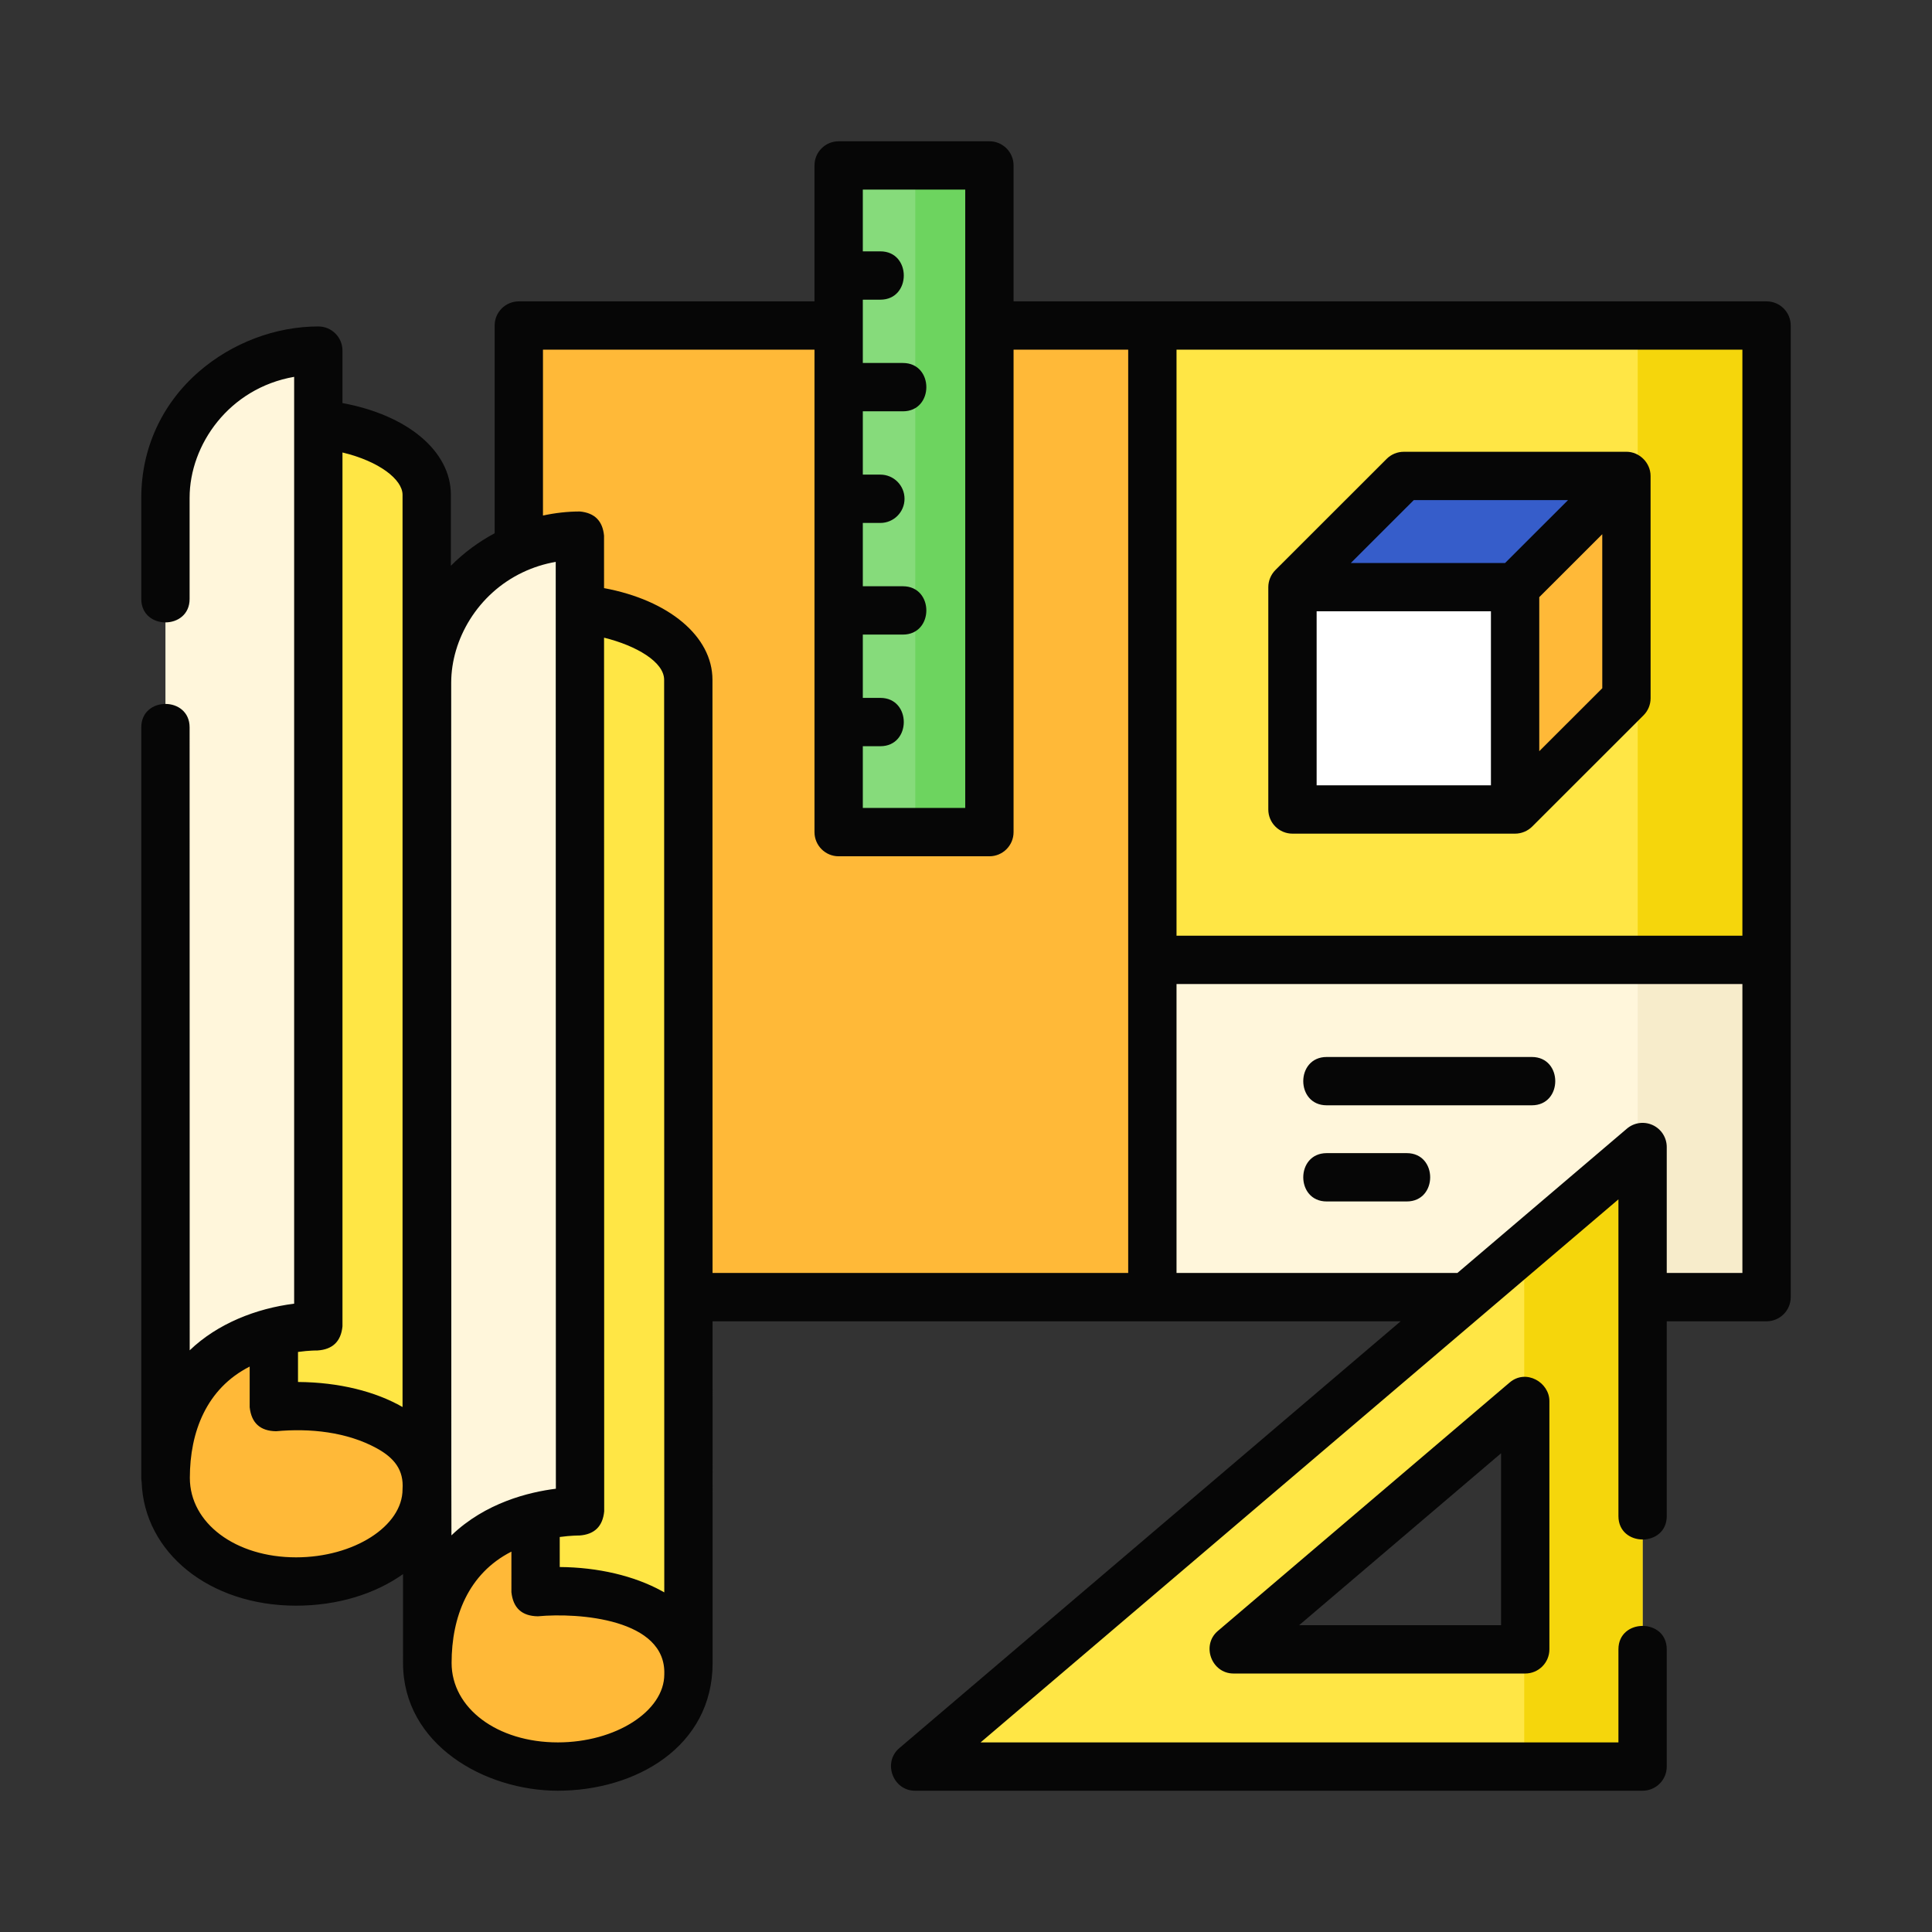 <?xml version="1.0" encoding="UTF-8"?> <!-- Creator: CorelDRAW X7 --> <svg xmlns="http://www.w3.org/2000/svg" xmlns:xlink="http://www.w3.org/1999/xlink" xml:space="preserve" width="625px" height="625px" style="shape-rendering:geometricPrecision; text-rendering:geometricPrecision; image-rendering:optimizeQuality; fill-rule:evenodd; clip-rule:evenodd" viewBox="0 0 6249988 6249988"><rect x="0" y="0" width="6249988" height="6249988" fill="#333333" stroke="none"/> <defs> <style type="text/css"> <![CDATA[ .fil10 {fill:none} .fil9 {fill:#060606} .fil3 {fill:#365DCA} .fil8 {fill:#6DD45F} .fil7 {fill:#86DB7B} .fil2 {fill:#F5D60C} .fil6 {fill:#F7ECCB} .fil0 {fill:#FFB938} .fil1 {fill:#FFE645} .fil5 {fill:#FFF6DB} .fil4 {fill:white} ]]> </style> </defs> <g id="Слой_x0020_1">  <g id="_944522192"> <g> <g> <g> <g> <g> <polygon class="fil0" points="1678342,1053080 3753900,1053080 3753900,4196163 1678342,4196163 "></polygon> <polygon class="fil1" points="3727869,1053080 5714785,1053080 5714785,4179816 3727869,4179816 "></polygon> <polygon class="fil2" points="5297916,1053080 5714785,1053080 5714785,3105193 5297916,3105193 "></polygon> <g> <polygon class="fil3" points="4913539,1882141 5298069,1497906 4528914,1498000 4144466,1882141 "></polygon> <polygon class="fil4" points="4144466,1882141 4913539,1882141 4913539,2650233 4144466,2650233 "></polygon> <polygon class="fil0" points="4913539,2650233 5298176,2265892 5298069,1497906 4913551,1882141 "></polygon> </g> <polygon class="fil5" points="3727869,3105193 5714785,3105193 5714785,4196163 3727869,4196163 "></polygon> <polygon class="fil6" points="5297916,3105193 5714785,3105193 5714785,4196163 5297916,4196163 "></polygon> </g> <g> <polygon class="fil7" points="2713033,535203 3200685,535203 3200685,2691914 2713033,2691914 "></polygon> <polygon class="fil8" points="2960993,535203 3200685,535203 3200685,2691914 2960993,2691914 "></polygon> </g> </g> <g> <g> <path class="fil0" d="M1380386 4817893c0,164716 -189200,298263 -422597,298263 -233397,0 -421806,-138566 -421806,-335266 0,-164728 -780,-601062 -780,-601062l845183 0 0 638065z"></path> <g> <path class="fil1" d="M957789 1368552c233397,0 422597,103889 422597,232050l0 3180288c0,-128162 -189200,-232051 -422597,-232051 -24532,0 -48543,1205 -71929,3413l0 -3180275c23398,-2221 47397,-3425 71929,-3425z"></path> </g> <g> <path class="fil5" d="M1029718 1134233c-233374,0 -494515,179598 -494515,475924l0 3170721c0,-505960 494515,-490251 494515,-490251l0 -3156394z"></path> </g> </g> <g> <path class="fil0" d="M2227140 5416439c35,164728 -189153,298299 -422538,298334 -233385,47 -421830,-138496 -421865,-335208 -36,-164728 -874,-601061 -874,-601061l845183 -142c0,12 82,514522 94,638077z"></path> <g> <path class="fil1" d="M1803999 1967180c233397,-47 422610,103819 422633,231968l508 3180287c-12,-128161 -189236,-232015 -422621,-231979 -24531,0 -48543,1228 -71941,3425l-508 -3180276c23398,-2208 47398,-3425 71929,-3425z"></path> </g> <g> <path class="fil5" d="M1875905 1732838c-233397,47 -494491,179681 -494444,476007l508 3170732c-83,-505971 494432,-490333 494432,-490333l-496 -3156406z"></path> </g> </g> </g> </g> <path class="fil1" d="M2959811 5714785l2353908 0 0 -2004149 -2353908 2004149zm1974279 -379169l-943746 0 943746 -803513 0 803513z"></path> <g> <polygon class="fil2" points="4930866,4036608 4930866,4534843 4934090,4532103 4934090,5335616 4930866,5335616 4930866,5714785 5313731,5714785 5313731,3710636 "></polygon> </g> </g> <g> <path class="fil9" d="M5714785 974915l-2435923 0 0 -439712c0,-43169 -34984,-78165 -78165,-78165l-487664 0c-43170,0 -78166,34996 -78166,78165l0 439712 -956525 0c-43157,0 -78153,34996 -78153,78165l0 672010c-51591,27496 -100476,63638 -141649,105236l0 -229724c0,-141696 -140976,-258058 -350657,-296692l0 -169677c0,-43169 -34996,-78165 -78165,-78165 -138378,0 -279070,53209 -386007,145972 -120366,104421 -186673,249366 -186673,408117l0 327484c0,101055 156331,101055 156331,0l0 -327484c0,-171094 127322,-354318 338196,-391109l0 2998363c-122669,15330 -247937,64393 -337889,150838 -166,-106429 -307,-2015263 -307,-2015263 0,-101055 -156331,-101055 -156331,0l0 2427892c0,4393 449,8669 1146,12850 7677,229263 219791,400594 499605,400594 135472,0 256676,-38552 345956,-102095l47 287362c47,264129 264200,413361 500822,413361 251172,-47 500679,-141496 500679,-413538l-177 -1105096 2225971 0 -1621945 1380953c-54224,46158 -20539,137669 50669,137669l2353920 0c43181,0 78165,-34996 78165,-78165l0 -379157c0,-101066 -156330,-101066 -156330,0l0 301004 -2063369 0 2063369 -1756768 0 1024569c0,101055 156330,101055 156330,0l0 -630081 322889 0c43181,0 78165,-34996 78165,-78166l0 -1090981 0 -2052113c0,-43169 -34984,-78165 -78165,-78165zm-78165 156330l0 1895783 -1830586 0 0 -1895783 1830586 0zm-2514088 -517876l0 2000380 -331334 12 0 -199759 56752 0c101066,0 101066,-156331 0,-156331l-56752 0 0 -204814 129708 0c101055,0 101055,-156318 0,-156318l-129708 0 0 -204827 56752 12c43169,0 78165,-34996 78165,-78165 0,-43169 -34996,-78165 -78165,-78165l-56752 0 0 -204826 129708 11c101055,0 101055,-156330 0,-156330l-129708 0 0 -204803 56752 0c101066,0 101066,-156330 0,-156330l-56752 0 0 -199747 331334 0zm-1430938 1237886c33744,-15968 69130,-27165 106169,-33590l473 2998362c-87071,10902 -227823,45095 -337854,150886 -177,-104965 -342,-186224 -342,-188445l-426 -2569635c-11,-140055 85335,-288212 231980,-357578l0 0zm457345 3300075c-2633,-1512 -5291,-3000 -7996,-4477 -89645,-49216 -206692,-76665 -330223,-77539l-12 -97169c37465,-5161 62622,-4772 63224,-4772 48945,-3283 75815,-29326 80634,-78141l-449 -2826371c103618,25642 194350,78165 194350,136311l472 2952158zm-846718 -3550728l0 2579226 0 371881c-87094,-50008 -204791,-80114 -338196,-81012l0 -97180c37476,-5162 62634,-4772 63213,-4760 48944,-3272 75814,-29315 80645,-78118l0 -2826879c119055,28500 194338,87626 194338,136842zm0 3217291c0,119303 -157736,220098 -344432,220098 -195909,0 -343641,-110527 -343641,-257113 0,-148453 53799,-289051 193547,-360058l0 131420c5563,51130 34063,77067 85500,77823 108613,-10228 228684,1925 325794,55240 56031,30780 87791,69862 83220,132590l12 0zm502381 818727c-36,0 -47,0 -83,0 -195862,0 -343594,-110516 -343617,-257067 -24,-148428 53752,-289062 193499,-360081l12 131421c5587,51118 34087,77066 85500,77799 132602,-12461 415428,8822 409062,187759 24,119315 -157689,220145 -344385,220169l12 0zm500195 -3437496c-23,-140704 -141472,-257751 -350715,-296550l-36 -169748c-4476,-47645 -30531,-73700 -78165,-78153 -39897,12 -79960,4571 -119374,13098l0 -536526 878360 0 0 1560669c0,43158 34996,78154 78166,78154l487664 0c43181,0 78165,-34996 78165,-78165l0 -1560670 370841 12 0 1973948 0 1012804 -1344599 0 -307 -1918873zm3041709 1440552c-27673,-12780 -60248,-8327 -83456,11445l-548361 466876 -908655 0 0 -934639 1830586 0 0 934639 -244724 0 0 -407361c0,-30472 -17717,-58169 -45390,-70960l0 0z"></path> <path class="fil9" d="M4181127 2696840l720187 0c20575,0 40831,-8422 55347,-22985l360093 -359810c14670,-14657 22914,-34559 22914,-55287l-95 -719171c0,-42295 -35882,-78154 -78177,-78154l-720281 83c-20705,0 -40595,8232 -55240,22878l-359941 359656c-14527,14493 -22984,34855 -22984,55347l0 719278c12,43180 35008,78165 78177,78165zm78165 -719278l563857 0 0 562947 -563857 0 0 -562947zm720199 452526l0 -498294 203799 -203633 83 498223 -203882 203704zm-405991 -812242l499097 -71 -203633 203468 -499038 0 203574 -203397z"></path> <path class="fil9" d="M4550811 3730361l-258991 0c-101055,0 -101055,156330 0,156330l258991 -12c101067,0 101067,-156330 0,-156330l0 12z"></path> <path class="fil9" d="M4955444 3419318l-663624 0c-101055,0 -101055,156330 0,156330l663624 0c101067,0 101067,-156330 0,-156330l0 0z"></path> <path class="fil9" d="M4883409 4472599l-943734 803514c-54201,46157 -20527,137669 50669,137669l943734 0c43181,0 78165,-34996 78165,-78166l0 -803513c0,-59421 -75047,-105307 -128834,-59504zm-27484 784852l-653207 0 653207 -556132 0 556132z"></path> </g> </g> </g> <rect class="fil10" width="6249988" height="6249988"></rect> </g> </svg> 
